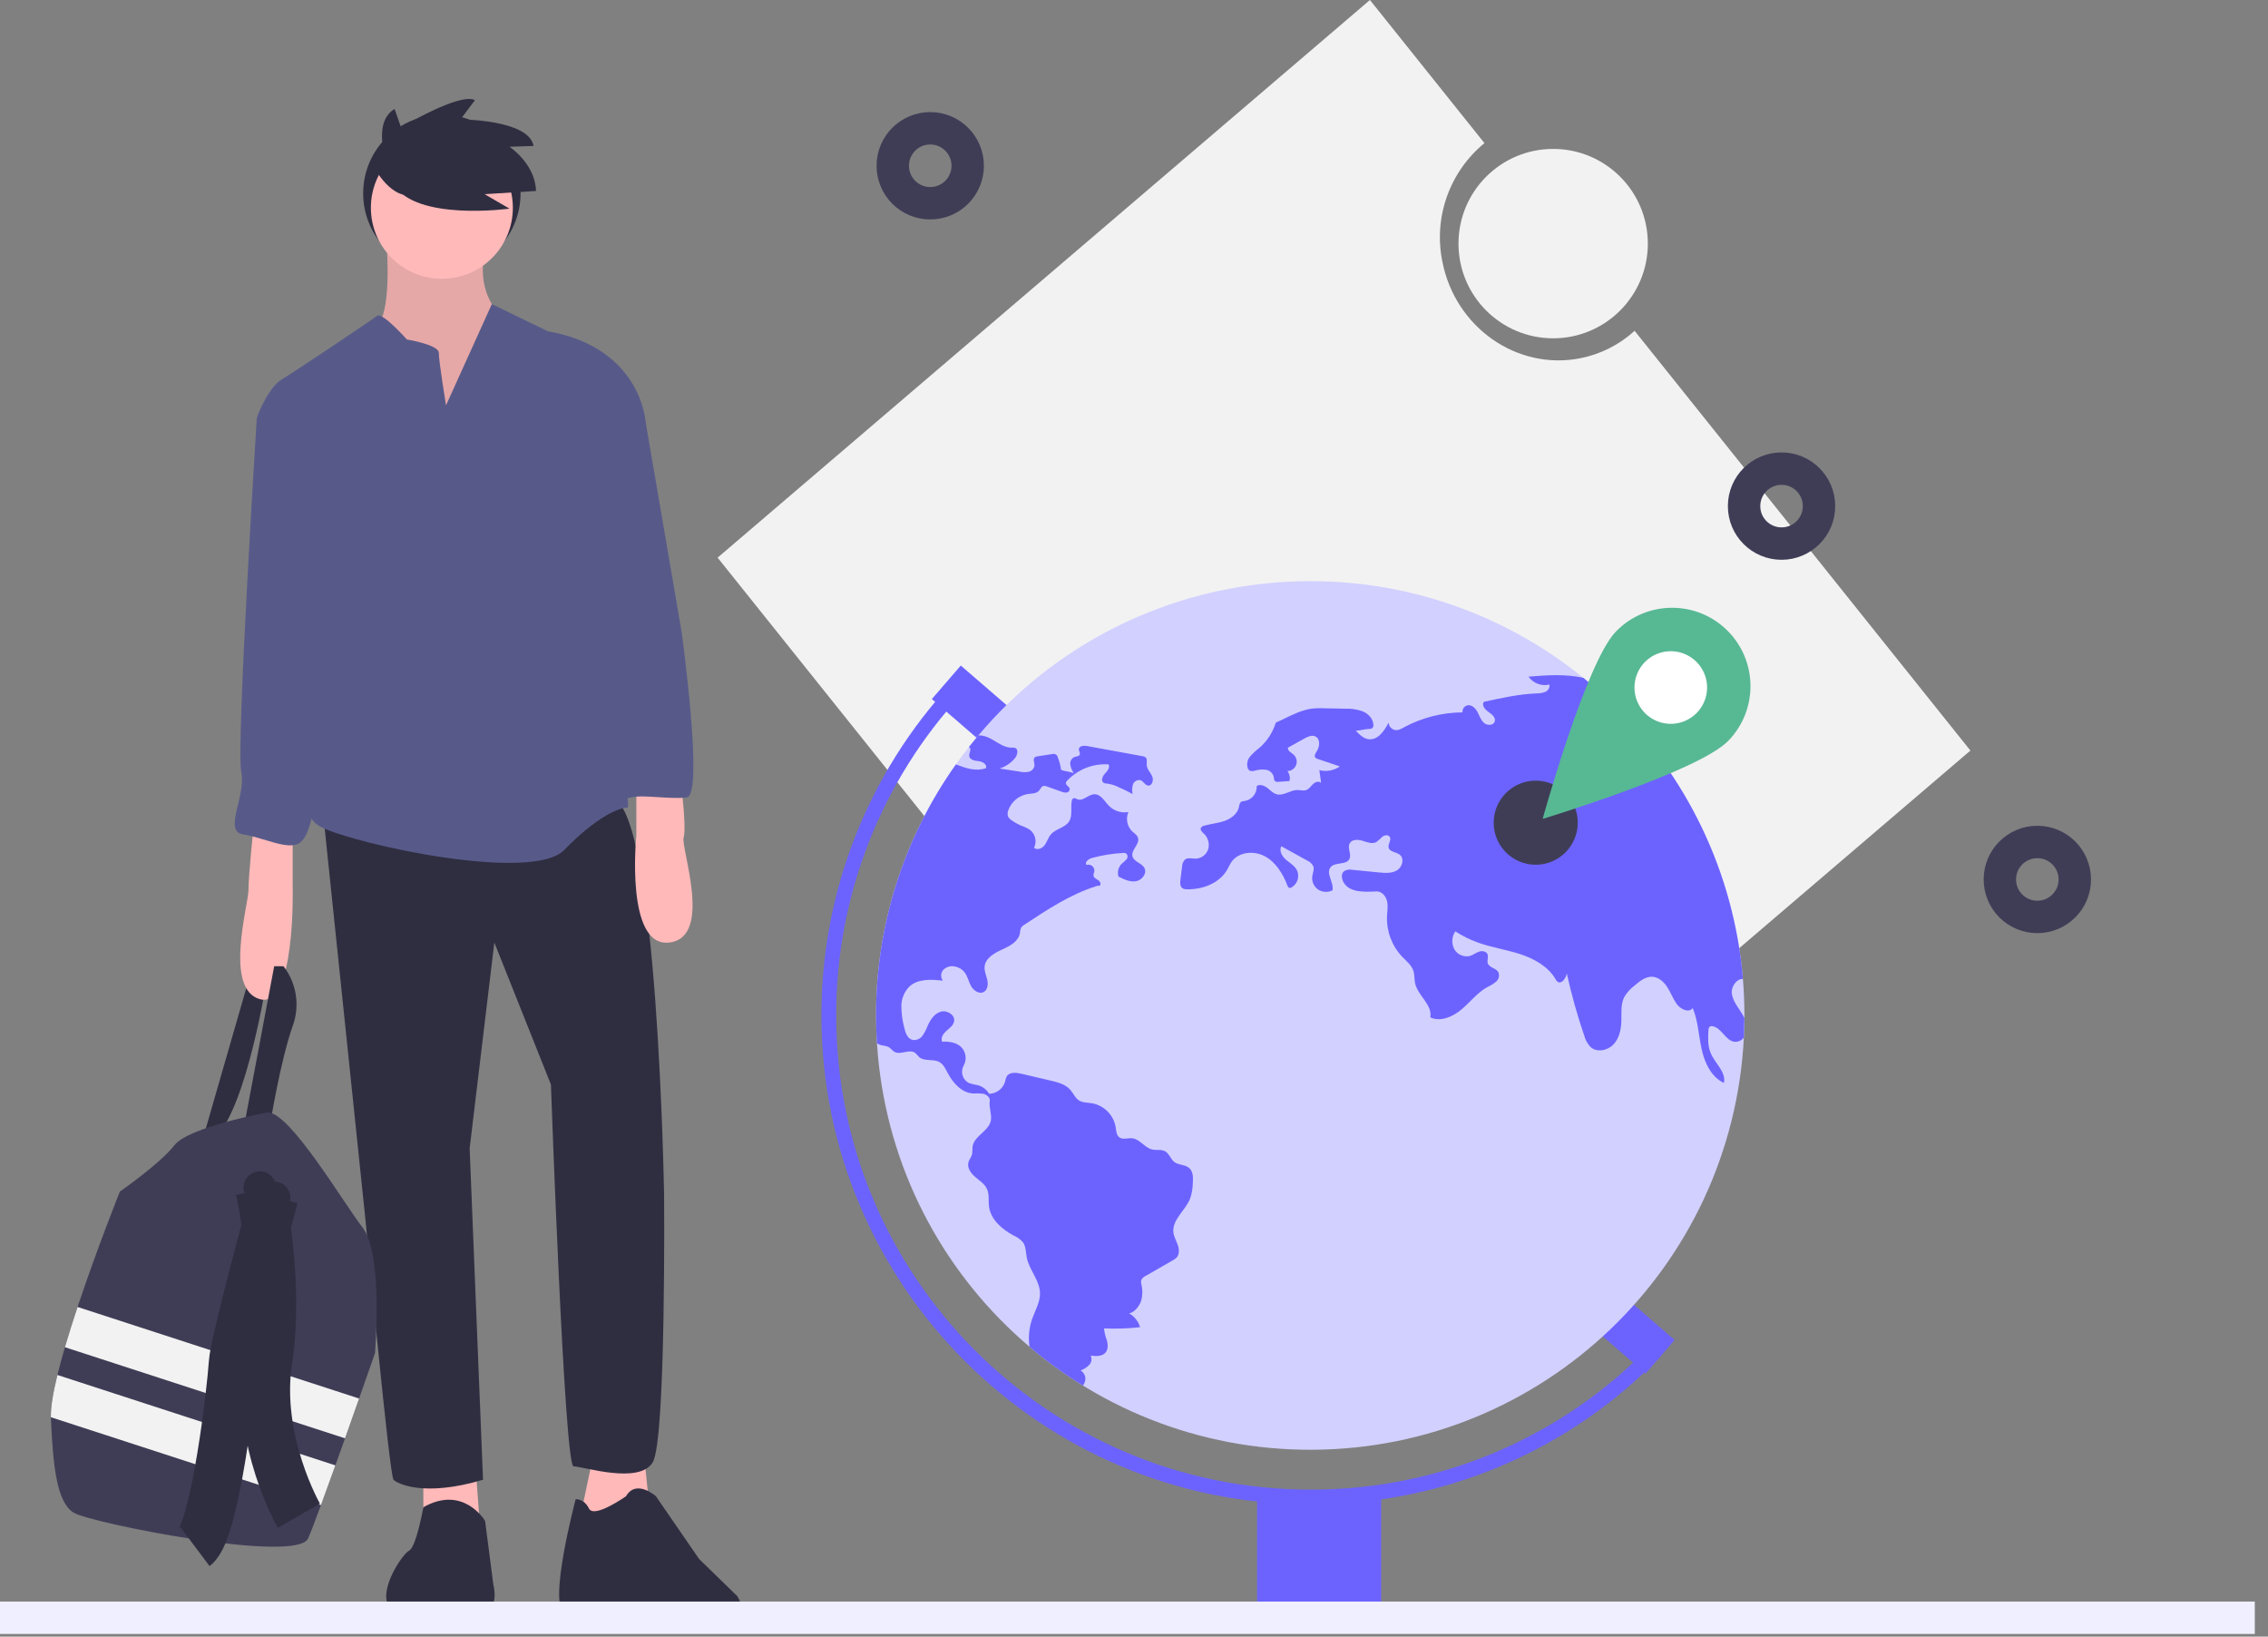 <svg width="140" height="101" viewBox="0 0 140 101" xmlns="http://www.w3.org/2000/svg" xmlns:xlink="http://www.w3.org/1999/xlink"><rect x="0" y="0" width="140" height="101" fill="#808080" stroke="none"/><title>undraw_adventure_4hum01</title><desc>Created with Sketch.</desc><defs/><g id="Page-1" stroke="none" stroke-width="1" fill="none" fill-rule="evenodd"><g id="Custom-Preset" transform="translate(-19, -57)"><g id="undraw_adventure_4hum" transform="translate(19, 57)"><circle id="Oval" fill="#2f2e41" fill-rule="nonzero" cx="27.276" cy="11.933" r="4.858"/><path d="M12.479 70.424l2.985-10.352L16.48 60.39s-1.207 7.748-3.112 9.717L12.479 70.424z" id="Shape" fill="#2f2e41" fill-rule="nonzero"/><path d="M23.847 14.854S24.228 18.919 23.339 20.062s.572 3.366.572 3.366l2.667 3.175 3.938-1.778.572-3.302-.381-2.286S29.372 17.903 29.944 15.489C30.515 13.076 23.847 14.854 23.847 14.854z" id="Shape" fill="#ffb9b9" fill-rule="nonzero"/><path d="M23.847 14.854S24.228 18.919 23.339 20.062s.572 3.366.572 3.366l2.667 3.175 3.938-1.778.572-3.302-.381-2.286S29.372 17.903 29.944 15.489C30.515 13.076 23.847 14.854 23.847 14.854z" id="Shape" fill="#000" fill-rule="nonzero" opacity=".1"/><polygon id="Shape" fill="#ffb9b9" fill-rule="nonzero" points="26.133 90.874 26.133 93.478 29.626 94.177 29.309 89.858"/><polygon id="Shape" fill="#ffb9b9" fill-rule="nonzero" points="36.612 89.858 35.85 93.478 37.374 94.558 40.042 92.589 39.724 89.477"/><path d="M29.944 93.859S28.61 91.605 26.133 93.018c0 0-.445 2.493-.889 2.683C24.8 95.891 22.323 99.511 25.244 99.829 28.165 100.147 29.626 99.194 29.626 99.194S29.055 99.686 29.944 99.432C30.833 99.178 30.452 97.78 30.452 97.78L29.944 93.859z" id="Shape" fill="#2f2e41" fill-rule="nonzero"/><path d="M38.644 92.335S36.676 93.732 36.358 93.097C36.041 92.462 35.533 92.525 35.533 92.525s-1.778 6.703-.635 7.021C35.634 99.728 36.407 99.688 37.12 99.432 37.12 99.432 38.644 98.364 38.644 99.19 38.644 100.015 42.9 99.956 44.678 99.892 46.456 99.829 45.503 98.495 45.503 98.495L43.154 96.209l-2.667-3.874S39.28 91.255 38.644 92.335z" id="Shape" fill="#2f2e41" fill-rule="nonzero"/><path d="M19.909 49.848l2.667 25.594s1.461 15.623 1.715 15.877c.254.254 1.905 1.08 5.525.0L28.991 70.869l1.524-12.702 3.493 8.764s.826 23.562 1.397 23.562c.572.0 4.065 1.143 4.89-.254S40.994 73.79 40.994 73.79 40.613 50.038 37.819 49.276C35.024 48.514 19.909 49.848 19.909 49.848z" id="Shape" fill="#2f2e41" fill-rule="nonzero"/><circle id="Oval" fill="#ffb9b9" fill-rule="nonzero" cx="27.276" cy="12.822" r="4.382"/><g id="Group" transform="translate(3.135, 18.615)" fill-rule="nonzero"><path d="M24.396 6.401S23.951 3.67 23.951 3.162s-1.969-.826-1.969-.826S20.458.621 20.141.875C19.823 1.129 14.996 4.368 14.234 4.813c-.762.445-1.588 2.35-1.524 2.477C12.773 7.417 16.711 15.673 16.711 15.673s1.715 5.081.508 7.748c-1.207 2.667-2.731 7.939-.508 9.018 2.223 1.08 13.019 3.429 14.988 1.397 1.969-2.032 3.366-2.604 3.874-2.604.508.0-2.096-8.828-1.524-9.653C34.621 20.754 33.795 15.609 33.795 15.609l2.921-8.193S36.462 2.844 30.683 1.828L27.226.152 24.396 6.401z" id="Shape" fill="#575a89"/><path d="M12.519 32.376S12.202 35.424 12.202 36.313s-1.524 6.097.699 6.732c2.223.635 2.032-6.922 2.032-6.922v-3.874L12.519 32.376z" id="Shape" fill="#ffb9b9"/><path d="M38.876 29.518S39.257 32.439 39.066 33.074C38.876 33.709 40.908 39.235 38.177 39.552 35.446 39.87 36.145 32.947 36.145 32.947V29.518L38.876 29.518z" id="Shape" fill="#ffb9b9"/><path d="M11.948 50.793l1.842-9.78h.572c.812 1.047 1.028 2.439.572 3.684C14.171 46.856 13.536 50.793 13.536 50.793h-1.588z" id="Shape" fill="#2f2e41"/><path d="M13.663 6.528l-.953.762S11.44 27.486 11.757 29.01s-1.143 3.684.127 3.874C13.155 33.074 14.679 33.9 15.377 33.392 16.076 32.884 16.203 31.042 16.457 30.598 16.711 30.153 17.156 24.882 17.156 24.882s1.334-5.271.508-9.209C16.838 11.735 16.076 7.734 16.076 7.734L13.663 6.528z" id="Shape" fill="#575a89"/><path d="M33.795 4.94l2.921 2.477L38.939 20.373s1.397 10.098.318 10.225c-1.08.127-2.731-.191-3.429.0-.699.191-1.27-.318-1.27-.318S33.795 26.215 33.795 26.152 33.287 21.452 33.287 21.452L32.652 16.245 33.604 10.529 33.795 4.94z" id="Shape" fill="#575a89"/><path d="M20.013 64.892S19.601 66.078 19.032 67.692C18.767 68.443 18.47 69.287 18.163 70.148 17.965 70.704 17.765 71.267 17.567 71.817 17.252 72.697 16.946 73.542 16.679 74.267 16.326 75.224 16.039 75.974 15.885 76.324 15.187 77.912 2.422 75.371 1.405 74.736.389 74.101.135 71.942.008 68.893.008 68.877.007 68.862.007 68.846-.01 68.23.147 67.314.41 66.239.54 65.701.698 65.125.873 64.526 1.108 63.722 1.375 62.88 1.654 62.042 2.852 58.441 4.263 54.921 4.263 54.921s2.477-1.715 3.366-2.858c.889-1.143 5.779-2.032 5.779-2.032C14.806 50.095 17.981 55.493 19.251 57.144 20.522 58.795 20.013 64.892 20.013 64.892z" id="Shape" fill="#3f3d56"/></g><circle id="Oval" fill="#2f2e41" fill-rule="nonzero" cx="16.035" cy="73.282" r="1"/><circle id="Oval" fill="#2f2e41" fill-rule="nonzero" cx="16.924" cy="73.917" r="1"/><path d="M22.166 86.307C21.902 87.058 21.604 87.902 21.298 88.763L4.008 83.141C4.243 82.337 4.51 81.495 4.789 80.657L22.166 86.307z" id="Shape" fill="#f2f2f2" fill-rule="nonzero"/><path d="M20.702 90.432C20.387 91.312 20.081 92.156 19.813 92.882L3.142 87.461C3.125 86.845 3.282 85.929 3.544 84.854L20.702 90.432z" id="Shape" fill="#f2f2f2" fill-rule="nonzero"/><path d="M16.035 73.409S17.305 78.998 16.543 83.952C15.781 88.905 18.449 93.542 18.449 93.542" id="Shape" stroke="#2f2e41" stroke-width="3"/><path d="M16.924 73.854s-2.477 9.018-2.54 10.288C14.321 85.412 13.304 94.494 12.034 95.447" id="Shape" stroke="#2f2e41" stroke-width="3"/><path d="M23.912 10.148S22.92 7.569 24.359 6.726L24.755 7.866s3.621-2.182 4.563-1.686L28.425 7.37s4.216.0 4.513 1.637L31.451 9.057s1.587 1.042 1.637 2.728l-3.174.198 1.537.893s-5.753.794-7.142-1.488L23.912 10.148z" id="Shape" fill="#2f2e41" fill-rule="nonzero"/><path d="M23.053 10.25s1.143 2.286 2.667 1.715c1.524-.572.0-2.667.0-2.667l-1.016-.508-1.651 1.461z" id="Shape" fill="#2f2e41" fill-rule="nonzero"/><path d="M121.63 46.319 100.901 20.415C99.96 21.276 98.8 21.862 97.549 22.108 93.646 22.877 89.835 20.212 89.037 16.156 88.475 13.422 89.475 10.603 91.632 8.832L84.564.626959246e-5 44.297 34.414 81.363 80.733 121.63 46.319z" id="Shape" fill="#f2f2f2" fill-rule="nonzero"/><circle id="Oval" fill="#f2f2f2" fill-rule="nonzero" cx="95.874" cy="15.034" r="5.844"/><polygon id="Shape" fill="#6c63ff" fill-rule="nonzero" transform="translate(61.426, 44.71) rotate(-49.17) translate(-61.426, -44.71)" points="60.059 40.729 62.793 40.729 62.793 48.691 60.059 48.691"/><polygon id="Shape" fill="#6c63ff" fill-rule="nonzero" transform="translate(99.808, 81.421) rotate(-49.17) translate(-99.808, -81.421)" points="98.441 77.892 101.176 77.892 101.176 84.949 98.441 84.949"/><path d="M107.68 62.666V62.827C107.677 63.23 107.665 63.631 107.646 64.03 106.924 78.217 95.259 89.376 81.055 89.469 66.85 89.562 55.04 78.556 54.133 64.38 54.096 63.813 54.078 63.242 54.078 62.666 54.069 57.115 55.791 51.7 59.006 47.174 59.263 46.81 59.531 46.452 59.809 46.101 60 45.856 60.197 45.617 60.396 45.38c9.411-11.149 26.01-12.724 37.35-3.544C98.068 42.097 98.386 42.367 98.696 42.642 98.943 42.863 99.187 43.088 99.427 43.318c4.716 4.511 7.618 10.591 8.161 17.094C107.649 61.157 107.68 61.908 107.68 62.666z" id="Shape" fill="#d2d0ff" fill-rule="nonzero"/><path d="M80.879 92.84c-16.638.0-30.174-13.536-30.174-30.174C50.695 55.054 53.573 47.721 58.756 42.147L59.425 42.767c-5.027 5.406-7.817 12.517-7.808 19.899.0 16.135 13.127 29.262 29.262 29.262C88.801 91.955 96.391 88.743 101.886 83.037L102.541 83.672C96.874 89.556 89.048 92.868 80.879 92.84z" id="Shape" fill="#6c63ff" fill-rule="nonzero"/><polygon id="Shape" fill="#6c63ff" fill-rule="nonzero" points="77.597 92.202 85.255 92.202 85.255 99.859 77.597 99.859"/><path d="M59.809 46.101C59.822 46.106 59.834 46.114 59.845 46.123 59.989 46.241 59.809 46.469 59.83 46.657 59.856 46.897 60.177 46.95 60.419 46.974 60.662 46.999 60.968 47.195 60.853 47.41 60.244 47.619 59.628 47.413 59.006 47.175 55.791 51.7 54.069 57.115 54.078 62.666 54.078 63.242 54.096 63.814 54.133 64.38 54.184 64.417 54.24 64.447 54.299 64.469 54.481 64.539 54.693 64.526 54.86 64.624 54.993 64.703 55.083 64.841 55.216 64.914 55.597 65.122 56.126 64.723 56.481 64.971 56.573 65.054 56.66 65.143 56.742 65.237 57.07 65.521 57.61 65.33 57.989 65.543 58.233 65.68 58.359 65.953 58.49 66.201 58.817 66.821 59.345 67.43 60.044 67.479 60.264 67.469 60.485 67.477 60.704 67.501 60.919 67.551 61.13 67.738 61.096 67.955 61.036 68.329 61.22 68.737 61.17 69.111 61.081 69.795 60.113 70.094 60.031 70.778 60.031 70.928 60.022 71.078 60.005 71.228 59.962 71.407 59.827 71.552 59.779 71.731 59.688 72.068 59.931 72.406 60.195 72.632 60.461 72.86 60.779 73.057 60.924 73.374 61.078 73.711 61.003 74.103 61.052 74.47 61.161 75.27 61.852 75.863 62.563 76.245 62.791 76.341 62.994 76.488 63.154 76.676 63.336 76.94 63.318 77.288 63.38 77.604 63.53 78.375 64.179 79.011 64.197 79.797 64.21 80.357 63.9 80.864 63.714 81.39 63.523 81.943 63.466 82.533 63.548 83.112 64.587 83.993 65.692 84.795 66.853 85.509 66.917 85.416 66.963 85.312 66.99 85.203 67.035 84.955 66.923 84.706 66.708 84.576 66.903 84.502 67.082 84.387 67.231 84.24 67.381 84.086 67.419 83.854 67.326 83.66 67.646 83.7 68.028 83.72 68.239 83.474 68.409 83.277 68.398 82.982 68.33 82.732 68.238 82.489 68.176 82.236 68.148 81.978 68.891 82.014 69.636 81.989 70.376 81.903 70.269 81.542 70.026 81.237 69.698 81.053 70.033 80.997 70.338 80.596 70.443 80.273 70.535 79.944 70.54 79.596 70.458 79.265 70.432 79.179 70.429 79.089 70.447 79.002 70.501 78.886 70.596 78.795 70.713 78.745 71.267 78.426 71.822 78.107 72.376 77.79 72.475 77.74 72.565 77.674 72.642 77.595 72.815 77.389 72.79 77.08 72.7 76.827 72.611 76.574 72.469 76.335 72.434 76.069 72.332 75.272 73.185 74.699 73.473 73.948 73.571 73.648 73.624 73.336 73.63 73.02 73.654 72.681 73.656 72.289 73.397 72.072 73.147 71.862 72.759 71.91 72.498 71.715 72.259 71.536 72.177 71.191 71.916 71.047 71.679 70.916 71.384 71 71.12 70.938 70.657 70.83 70.365 70.296 69.891 70.247 69.625 70.218 69.322 70.349 69.103 70.194 68.91 70.056 68.903 69.78 68.866 69.547 68.734 68.803 68.152 68.219 67.408 68.085 67.132 68.041 66.833 68.057 66.598 67.906 66.361 67.753 66.254 67.467 66.066 67.253 65.767 66.912 65.293 66.79 64.85 66.686 64.248 66.546 63.647 66.405 63.047 66.263 62.727 66.187 62.315 66.147 62.142 66.427 62.091 66.534 62.055 66.648 62.037 66.765 61.903 67.196 61.507 67.493 61.056 67.501 60.905 67.244 60.661 67.055 60.374 66.973 60.186 66.941 60.001 66.897 59.82 66.841 59.628 66.747 59.483 66.579 59.42 66.375 59.356 66.171 59.38 65.95 59.484 65.764 59.697 65.383 59.629 64.908 59.318 64.602 59.012 64.327 58.569 64.26 58.157 64.287 58.049 64.052 58.23 63.787 58.423 63.616 58.618 63.447 58.853 63.279 58.895 63.024 58.963 62.622 58.45 62.318 58.062 62.436 57.674 62.557 57.426 62.934 57.262 63.306 57.182 63.526 57.073 63.733 56.939 63.924 56.798 64.117 56.562 64.214 56.326 64.176 56.005 64.094 55.883 63.713 55.812 63.392 55.698 62.963 55.641 62.521 55.641 62.077 55.644 61.629 55.822 61.2 56.137 60.881 56.667 60.393 57.484 60.44 58.201 60.518 58.042 60.307 58.065 60.01 58.255 59.826 58.45 59.653 58.717 59.587 58.97 59.651 59.186 59.695 59.381 59.812 59.522 59.981 59.727 60.229 59.785 60.566 59.938 60.847 60.093 61.129 60.439 61.37 60.722 61.219 60.968 61.087 61.006 60.748 60.946 60.477 60.884 60.207 60.755 59.942 60.777 59.665 60.819 59.138 61.367 58.819 61.851 58.602 62.334 58.385 62.886 58.092 62.963 57.567 62.966 57.465 62.986 57.364 63.021 57.268 63.075 57.182 63.149 57.112 63.238 57.064 64.647 56.132 66.082 55.187 67.694 54.679 67.778 54.651 67.787 54.681 67.873 54.661 67.993 54.591 67.913 54.4 67.798 54.323 67.683 54.247 67.53 54.187 67.501 54.052 67.481 53.953 67.539 53.855 67.554 53.754 67.561 53.631 67.507 53.513 67.41 53.437 67.312 53.362 67.184 53.34 67.067 53.379 66.937 53.207 67.193 53.009 67.4 52.95 68.023 52.78 68.661 52.676 69.306 52.64 69.38 52.628 69.456 52.641 69.523 52.677 69.621 52.772 69.628 52.927 69.539 53.031 69.451 53.128 69.354 53.217 69.249 53.295 69.036 53.502 68.956 53.811 69.041 54.095 69.379 54.267 69.743 54.444 70.117 54.383 70.489 54.323 70.819 53.904 70.644 53.57 70.482 53.259 69.991 53.187 69.907 52.846 69.809 52.447 70.374 52.092 70.246 51.702 70.192 51.53 70.02 51.428 69.889 51.306 69.573 50.995 69.48 50.521 69.654 50.113 69.221 50.189 68.778 50.051 68.465 49.742 68.181 49.455 67.955 49.001 67.55 49.016 67.18 49.027 66.861 49.459 66.514 49.328 66.429 49.295 66.339 49.229 66.257 49.268 66.202 49.303 66.167 49.361 66.161 49.426 66.073 49.847 66.224 50.327 65.995 50.691 65.745 51.087 65.167 51.142 64.864 51.499 64.7 51.692 64.636 51.953 64.485 52.157 64.334 52.362 64.015 52.493 63.832 52.314 64.016 51.937 63.915 51.483 63.588 51.22 63.42 51.11 63.239 51.022 63.048 50.958 62.836 50.868 62.633 50.755 62.445 50.622 62.351 50.565 62.275 50.483 62.224 50.385 62.184 50.262 62.19 50.129 62.239 50.01 62.427 49.473 62.896 49.084 63.459 49 63.699 48.967 63.98 48.978 64.14 48.794 64.224 48.697 64.268 48.549 64.392 48.511 64.47 48.495 64.551 48.504 64.624 48.538 64.924 48.644 65.223 48.75 65.524 48.855 65.625 48.902 65.735 48.92 65.845 48.908 65.958 48.894 66.04 48.794 66.033 48.68 66.004 48.531 65.774 48.46 65.796 48.309 65.807 48.259 65.833 48.214 65.871 48.181 66.529 47.481 67.466 47.111 68.425 47.173 68.538 47.36 68.359 47.581 68.208 47.74 68.059 47.9 67.938 48.185 68.121 48.307 68.194 48.345 68.276 48.364 68.359 48.361 68.581 48.391 68.797 48.456 68.997 48.555 69.309 48.69 69.616 48.839 69.915 49 69.871 48.804 69.878 48.601 69.936 48.409 70.005 48.214 70.21 48.103 70.41 48.152 70.589 48.221 70.68 48.458 70.872 48.48 71.125 48.509 71.225 48.134 71.12 47.9 71.014 47.667 70.802 47.474 70.786 47.216 70.773 47.045 70.839 46.832 70.702 46.728 70.654 46.696 70.598 46.676 70.54 46.669 69.395 46.46 68.249 46.25 67.103 46.039 66.899 46 66.605 46.03 66.596 46.236 66.591 46.352 66.695 46.467 66.649 46.573 66.6 46.686 66.44 46.677 66.323 46.717 66.143 46.799 66.039 46.99 66.068 47.185 66.099 47.375 66.172 47.555 66.283 47.712 66.058 47.619 65.721 47.603 65.497 47.508 65.464 47.248 65.398 46.994 65.3 46.752 65.289 46.673 65.243 46.604 65.176 46.563 65.109 46.521 65.027 46.512 64.952 46.536 64.656 46.582 64.361 46.626 64.066 46.671 63.992 46.675 63.921 46.702 63.863 46.75 63.748 46.872 63.862 47.067 63.858 47.235 63.836 47.427 63.695 47.584 63.506 47.627 63.32 47.664 63.129 47.662 62.944 47.619 62.531 47.556 62.119 47.492 61.705 47.428 62.07 47.312 62.395 47.094 62.642 46.801 62.806 46.607 62.893 46.246 62.656 46.155 62.586 46.136 62.513 46.131 62.441 46.139 61.88 46.143 61.437 45.674 60.912 45.475 60.746 45.414 60.572 45.382 60.396 45.38L59.809 46.101z" id="Shape" fill="#6c63ff" fill-rule="nonzero"/><path d="M107.646 64.03C107.515 64.205 107.306 64.304 107.088 64.294 106.517 64.245 106.276 63.423 105.711 63.33 105.661 63.317 105.608 63.322 105.562 63.344 105.478 63.39 105.463 63.503 105.458 63.598 105.434 64.068 105.414 64.557 105.598 64.991 105.866 65.625 106.561 66.158 106.415 66.83 105.631 66.468 105.223 65.587 105.038 64.743 104.852 63.899 104.823 63.013 104.491 62.214 104.238 62.537 103.709 62.271 103.48 61.931 103.261 61.611 103.126 61.239 102.914 60.912 102.703 60.588 102.378 60.296 101.992 60.278 101.585 60.26 101.232 60.539 100.922 60.803 100.652 61.002 100.426 61.254 100.256 61.543 100.039 61.981 100.096 62.495 100.085 62.982 100.074 63.507 99.963 64.063 99.603 64.449 99.244 64.834 98.582 64.969 98.187 64.621 97.996 64.421 97.859 64.176 97.791 63.908 97.361 62.654 97.003 61.377 96.719 60.083 96.654 60.378 96.393 60.759 96.145 60.586 96.089 60.539 96.045 60.48 96.014 60.415 95.551 59.632 94.695 59.162 93.829 58.879 92.965 58.599 92.055 58.467 91.2 58.157 90.721 57.983 90.263 57.755 89.835 57.477 89.613 57.804 89.588 58.225 89.769 58.575 89.967 58.921 90.372 59.091 90.757 58.989 90.947 58.927 91.107 58.796 91.295 58.73 91.483 58.666 91.736 58.697 91.818 58.879 91.899 59.053 91.778 59.262 91.838 59.445 91.928 59.72 92.345 59.742 92.491 59.993 92.579 60.198 92.524 60.436 92.354 60.58 92.187 60.717 92.002 60.831 91.804 60.92 91.191 61.261 90.756 61.842 90.219 62.294 89.683 62.748 88.927 63.078 88.289 62.788 88.44 62.017 87.523 61.452 87.353 60.684 87.297 60.431 87.326 60.163 87.248 59.917 87.133 59.559 86.816 59.315 86.557 59.045 85.921 58.376 85.583 57.479 85.618 56.557 85.632 56.239 85.691 55.917 85.618 55.607 85.547 55.299 85.29 55 84.972 55.012 84.249 55.045 83.335 55.1 82.956 54.482 82.819 54.261 82.761 53.939 82.958 53.769 83.113 53.67 83.302 53.638 83.481 53.68 84.026 53.733 84.569 53.787 85.115 53.84 85.496 53.877 85.908 53.908 86.236 53.709 86.564 53.51 86.706 52.98 86.402 52.744 86.181 52.573 85.784 52.582 85.718 52.31 85.665 52.083 85.917 51.825 85.78 51.634 85.683 51.499 85.465 51.536 85.331 51.638 85.215 51.758 85.089 51.869 84.954 51.968 84.693 52.103 84.383 51.973 84.103 51.886 83.822 51.798 83.446 51.791 83.311 52.052 83.158 52.341 83.444 52.724 83.295 53.016 83.094 53.401 82.42 53.182 82.139 53.514 81.818 53.893 82.358 54.462 82.25 54.947 81.969 55.087 81.634 55.068 81.37 54.898 81.11 54.721 80.968 54.415 81.001 54.103 81.027 53.884 81.142 53.66 81.065 53.454 80.983 53.294 80.846 53.17 80.681 53.102 80.152 52.808 79.623 52.516 79.094 52.225 78.947 52.498 79.133 52.836 79.366 53.042 79.598 53.246 79.889 53.401 80.042 53.671 80.244 54.059 80.108 54.537 79.732 54.761 79.686 54.793 79.628 54.803 79.574 54.788 79.523 54.758 79.486 54.709 79.472 54.651 79.193 53.935 78.772 53.229 78.101 52.856 77.428 52.48 76.463 52.558 76.022 53.187 75.918 53.337 75.847 53.508 75.756 53.667 75.273 54.507 74.234 54.905 73.264 54.879 73.169 54.885 73.074 54.863 72.992 54.815 72.835 54.708 72.843 54.478 72.866 54.289 72.901 54.021 72.934 53.754 72.968 53.486 72.969 53.323 73.032 53.166 73.145 53.047 73.326 52.905 73.585 52.994 73.814 52.99 74.17 52.975 74.477 52.738 74.582 52.398 74.676 52.057 74.574 51.692 74.316 51.45 74.212 51.351 74.071 51.227 74.126 51.094 74.171 51.02 74.246 50.969 74.332 50.956 74.742 50.837 75.178 50.806 75.581 50.664 75.986 50.524 76.378 50.236 76.474 49.818 76.504 49.69 76.516 49.536 76.631 49.472 76.689 49.448 76.751 49.436 76.814 49.435 77.268 49.37 77.598 48.969 77.574 48.511 77.767 48.376 78.039 48.476 78.226 48.62 78.412 48.764 78.578 48.954 78.806 49.016 79.231 49.133 79.641 48.755 80.083 48.753 80.268 48.753 80.46 48.819 80.633 48.755 80.81 48.691 80.916 48.516 81.051 48.387 81.187 48.256 81.424 48.177 81.55 48.318 81.514 48.053 81.479 47.791 81.443 47.528 81.877 47.638 82.338 47.554 82.706 47.298 82.247 47.143 81.789 46.989 81.33 46.834 81.281 46.822 81.237 46.798 81.2 46.764 81.1 46.657 81.2 46.489 81.28 46.367 81.475 46.073 81.508 45.59 81.187 45.444 80.969 45.344 80.719 45.464 80.509 45.581 80.174 45.767 79.838 45.955 79.503 46.141 79.472 46.332 79.705 46.442 79.849 46.569 80.029 46.729 80.092 46.982 80.008 47.207 79.924 47.432 79.71 47.582 79.47 47.585 79.604 47.759 79.651 47.985 79.599 48.199 79.375 48.216 79.149 48.232 78.923 48.248 78.847 48.263 78.768 48.248 78.704 48.205 78.631 48.141 78.642 48.028 78.624 47.933 78.562 47.701 78.366 47.53 78.128 47.501 77.896 47.475 77.661 47.496 77.437 47.565 77.34 47.599 77.233 47.596 77.138 47.557 77.084 47.522 77.043 47.469 77.021 47.408 76.941 47.154 76.999 46.876 77.175 46.675 77.35 46.48 77.542 46.303 77.751 46.144 78.222 45.731 78.569 45.195 78.752 44.595 79.124 44.438 79.508 44.226 79.882 44.07 80.182 43.93 80.497 43.825 80.821 43.754 81.125 43.708 81.434 43.693 81.742 43.71 82.161 43.718 82.582 43.725 83.001 43.734 83.376 43.718 83.75 43.772 84.104 43.893 84.449 44.035 84.754 44.343 84.777 44.715 84.792 44.801 84.761 44.889 84.695 44.947 84.647 44.973 84.592 44.986 84.537 44.983 84.188 44.994 84.041 45.081 83.692 45.094 83.913 45.329 84.161 45.577 84.482 45.619 85.047 45.692 85.454 45.107 85.714 44.598 85.734 44.868 85.964 45.072 86.234 45.06 86.374 45.036 86.507 44.983 86.626 44.906 87.747 44.294 89.004 43.969 90.281 43.962 90.255 43.762 90.386 43.574 90.582 43.528 90.843 43.477 91.076 43.701 91.202 43.935 91.326 44.168 91.405 44.438 91.605 44.613 91.804 44.788 92.189 44.779 92.267 44.527 92.344 44.285 92.09 44.077 91.88 43.933 91.669 43.791 91.448 43.526 91.591 43.315 92.663 43.076 93.744 42.839 94.843 42.792 95.03 42.797 95.216 42.765 95.39 42.697 95.567 42.622 95.672 42.437 95.645 42.246 95.155 42.361 94.643 42.168 94.351 41.758 95.479 41.665 96.661 41.583 97.746 41.836L98.696 42.642C98.515 42.83 98.274 43.007 98.406 43.194 98.493 43.282 98.616 43.324 98.739 43.309 98.969 43.313 99.199 43.318 99.427 43.318 104.142 47.829 107.045 53.909 107.587 60.413 107.204 60.398 106.853 60.883 106.902 61.306 106.96 61.797 107.314 62.19 107.567 62.613 107.609 62.682 107.647 62.753 107.68 62.827L107.646 64.03z" id="Shape" fill="#6c63ff" fill-rule="nonzero"/><path d="M0 99.837H139.185" id="Shape" stroke="#f0efff" stroke-width="2"/><circle id="Oval" stroke="#3f3d56" stroke-width="2" cx="57.422" cy="10.23" r="2.313"/><circle id="Oval" stroke="#3f3d56" stroke-width="2" cx="125.761" cy="54.274" r="2.313"/><circle id="Oval" stroke="#3f3d56" stroke-width="2" cx="109.972" cy="31.233" r="2.313"/><circle id="Oval" fill="#3f3d56" fill-rule="nonzero" cx="94.797" cy="50.771" r="2.595"/><circle id="Oval" fill="#fff" fill-rule="nonzero" cx="103.135" cy="42.429" r="3.421"/><path d="M106.595 38.882C104.682 37.017 101.62 37.055 99.755 38.967c-1.865 1.912-4.529 11.569-4.529 11.569S104.814 47.634 106.679 45.722C108.545 43.81 108.507 40.748 106.595 38.882zm-5.025 5.151C100.92 43.4 100.717 42.439 101.053 41.597S102.2 40.199 103.107 40.188C104.013 40.176 104.837 40.712 105.195 41.546 105.552 42.379 105.372 43.345 104.739 43.994 103.875 44.88 102.456 44.898 101.569 44.034z" id="Shape" fill="#57b894" fill-rule="nonzero"/></g></g></g></svg>